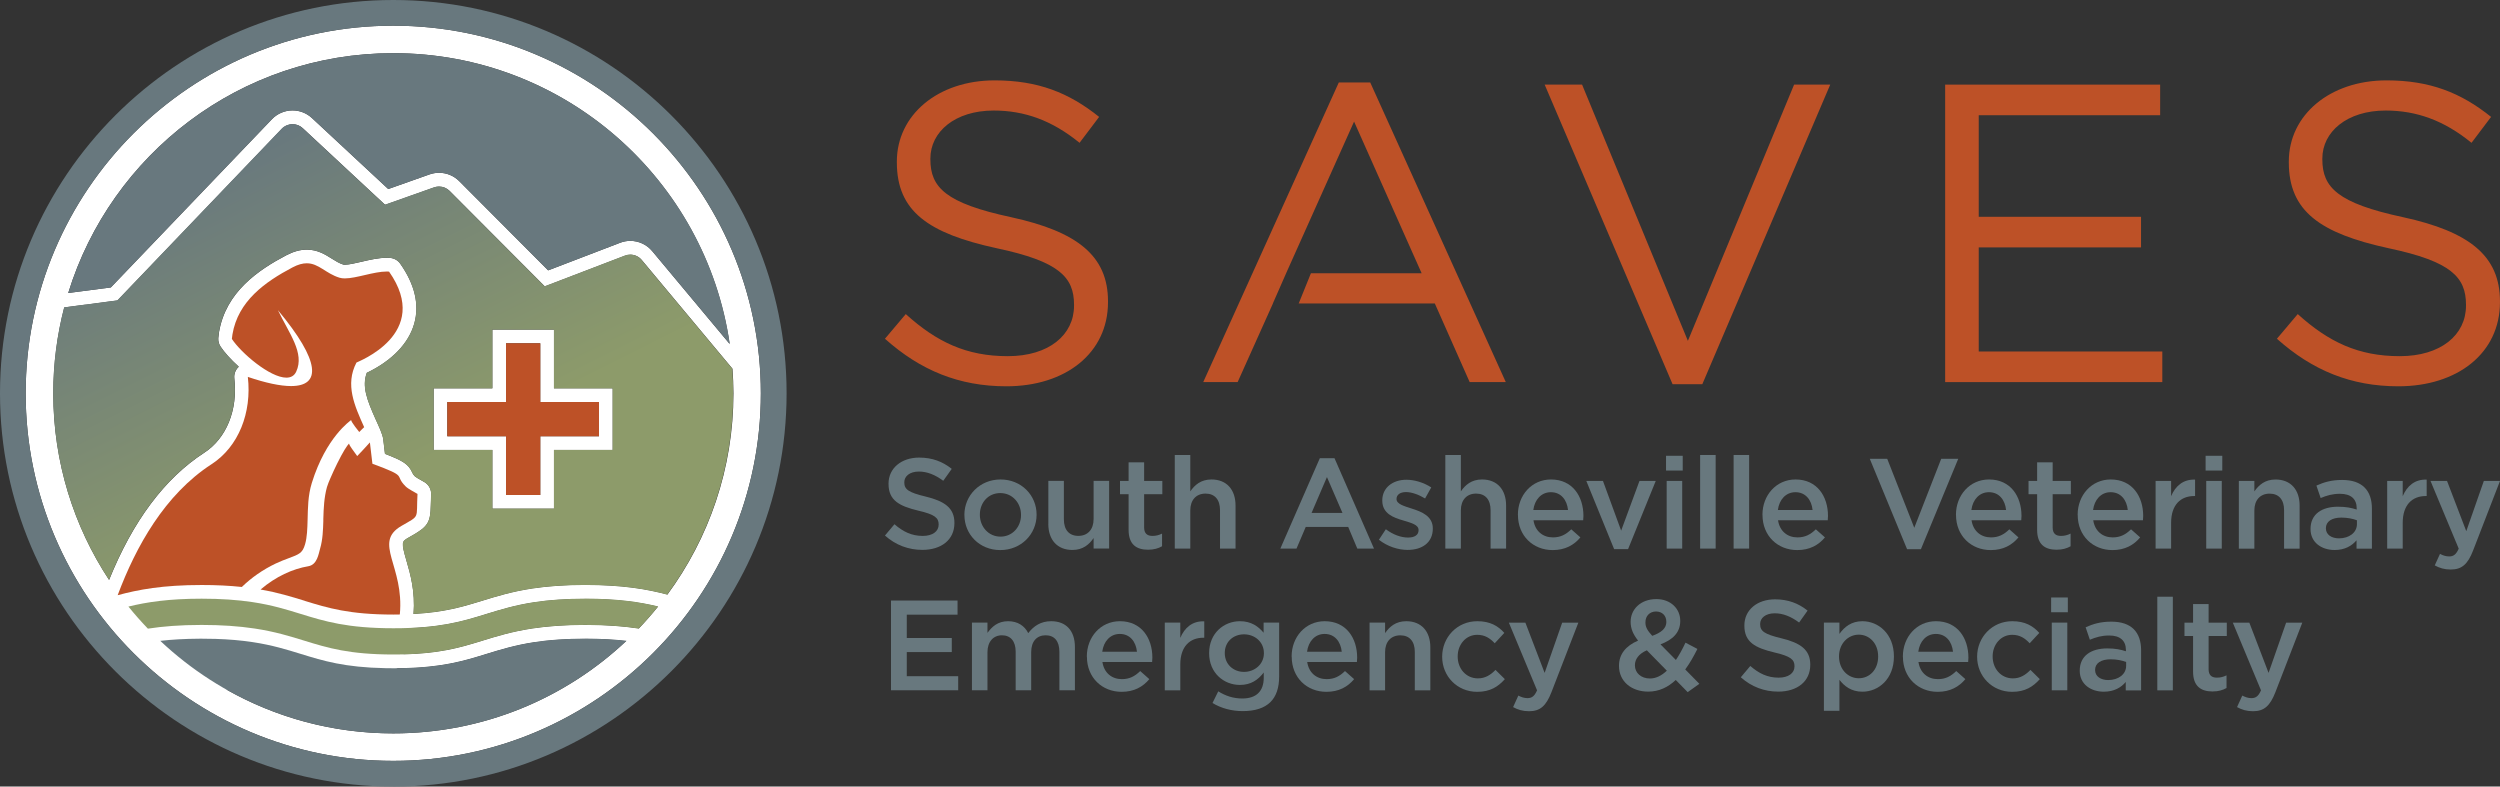 <?xml version="1.0" encoding="UTF-8"?><svg id="black" xmlns="http://www.w3.org/2000/svg" xmlns:xlink="http://www.w3.org/1999/xlink" viewBox="0 0 624.91 196.61"><rect x="0" y="0" width="624.91" height="196.61" fill="#333333" stroke="none"/><defs><style>.cls-1{fill:#fff;}.cls-2{fill-rule:evenodd;}.cls-2,.cls-3{fill:#bd5127;}.cls-4{fill:#68787e;}.cls-5{fill:#8d9b6a;}.cls-6{fill:url(#linear-gradient);}</style><linearGradient id="linear-gradient" x1="155.92" y1="220.03" x2="63.1" y2="35.63" gradientTransform="matrix(1, 0, 0, 1, 0, 0)" gradientUnits="userSpaceOnUse"><stop offset=".56" stop-color="#8d9b6a"/><stop offset="1" stop-color="#68787e"/></linearGradient></defs><path class="cls-1" d="M146.32,146.23c-4.94,0-9.29,.3-13.29,.9-5.1,.78-8.86,1.94-12.5,3.07-5.71,1.76-11.1,3.42-22.17,3.42s-16.46-1.66-22.17-3.42c-3.65-1.13-7.42-2.29-12.51-3.07-3.99-.61-8.34-.9-13.28-.9-9.48,0-15.52,1.09-20.57,2.44,.74,1,1.5,1.99,2.28,2.95,4.57-1.12,10.09-1.97,18.29-1.97,4.77,0,8.94,.28,12.77,.86,4.84,.74,8.49,1.86,12.02,2.95,5.96,1.84,11.6,3.58,23.18,3.58s17.22-1.74,23.18-3.58c3.52-1.09,7.16-2.21,12.01-2.95,3.83-.58,8.01-.86,12.77-.86,8.15,0,13.65,.84,18.2,1.95,.78-.97,1.54-1.95,2.28-2.96-5.03-1.34-11.05-2.41-20.48-2.41Z"/><path class="cls-1" d="M159.65,157.13c-3.63-.55-7.91-.91-13.33-.91-4.95,0-9.29,.3-13.29,.9-5.1,.78-8.86,1.94-12.5,3.07-5.71,1.76-11.1,3.42-22.17,3.42s-16.46-1.66-22.17-3.42c-3.65-1.13-7.43-2.29-12.51-3.07-3.99-.61-8.33-.9-13.28-.9-5.46,0-9.77,.36-13.42,.93,1,1.04,2.02,2.06,3.07,3.04,2.94-.34,6.32-.55,10.35-.55,4.77,0,8.95,.28,12.77,.86,4.83,.74,8.49,1.86,12.02,2.95,5.96,1.84,11.6,3.58,23.18,3.58s17.22-1.74,23.18-3.58c3.52-1.09,7.16-2.21,12.01-2.95,3.82-.58,8-.86,12.77-.86,3.99,0,7.33,.2,10.25,.54,1.05-.99,2.07-2.01,3.07-3.05Z"/><path id="white" class="cls-1" d="M135.05,85.81v14.68h14.68v8.56h-14.68v14.68h-8.56v-14.68h-14.68v-8.56h14.68v-14.68h8.56m3.42-3.42h-15.4v14.68h-14.68v15.4h14.68v14.68h15.4v-14.68h14.68v-15.4h-14.68v-14.68h0Z"/><path class="cls-1" d="M98.31,6.42C47.64,6.42,6.42,47.64,6.42,98.31s41.22,91.88,91.88,91.88,91.88-41.22,91.88-91.88S148.97,6.42,98.31,6.42Zm0,6.87c42.75,0,78.09,31.58,84.07,72.67l-19.35-23.19c-1.36-1.63-3.36-2.56-5.48-2.56-.88,0-1.74,.16-2.56,.48l-17.97,6.89-22.22-22.29c-1.35-1.35-3.14-2.1-5.05-2.1-.82,0-1.62,.14-2.39,.41l-10.31,3.65-19.07-17.74c-1.33-1.23-3.05-1.91-4.86-1.91-1.93,0-3.81,.8-5.14,2.19L27.7,71.85l-10.65,1.39C27.75,38.53,60.08,13.29,98.31,13.29Zm0,170.03c-15.25,0-29.55-4.03-41.92-11.07,6.55,2.05,13.34,3.1,20.25,3.1,.69,0,1.37-.01,2.06-.03,3.38-.1,14.48-1.97,16.4-2.51,.94-.26,1.73-.92,2.16-1.8,.37-.76,.75-1.51,1.14-2.27,.29-.57,.58-1.14,.87-1.72,10.97-.09,16.48-1.78,22.28-3.57,3.52-1.09,7.16-2.21,12.01-2.95,3.82-.58,8-.86,12.77-.86,3.98,0,7.33,.2,10.25,.54-15.22,14.34-35.71,23.14-58.27,23.14Zm61.34-26.19c-3.63-.55-7.91-.91-13.33-.91-4.95,0-9.29,.3-13.29,.9-5.1,.78-8.86,1.94-12.5,3.07-5.26,1.62-10.27,3.16-19.69,3.39,.36-.86,.71-1.75,1.02-2.69,.45-1.37,.78-2.68,1.03-3.94,8.63-.39,13.52-1.89,18.65-3.48,3.52-1.09,7.16-2.21,12.01-2.95,3.83-.58,8.01-.86,12.77-.86,8.14,0,13.64,.84,18.18,1.94-1.54,1.91-3.16,3.76-4.86,5.54Zm-13.33-10.9c-4.94,0-9.29,.3-13.29,.9-5.1,.78-8.86,1.94-12.5,3.07-4.77,1.47-9.33,2.87-17.15,3.29,.46-5.65-.82-10.07-1.76-13.3-1.37-4.71-1.16-4.83,.45-5.77,.38-.22,.72-.41,1.03-.59,3.83-2.18,4.52-3.29,4.59-7.46,.01-.71,.03-1.59,.09-2.73,.07-1.23-.53-2.4-1.56-3.06-.27-.17-.64-.38-1.05-.61s-1.17-.65-1.4-.85c-.48-.48-.56-.66-.68-.93-.95-2.15-2.28-3.01-6.85-4.74l-.43-3.63c-.16-1.31-1.12-3.28-1.86-4.92-2.2-4.92-3.52-8.31-2.25-11.7,6.29-3.02,10.49-7.38,11.87-12.35,1.31-4.72,.13-9.75-3.51-14.93-.59-.84-1.52-1.37-2.54-1.45-.28-.02-.56-.03-.85-.03-2.04,0-4.2,.5-6.29,.99-1.56,.36-3.17,.74-4.17,.74-.24,0-.34-.02-.34-.02-1.05-.32-1.97-.9-2.94-1.51-1.59-1-3.56-2.24-6.23-2.24-1.65,0-3.35,.47-5.17,1.43-6.93,3.65-15.09,9.14-16.78,19.21-.09,.55-.15,1.03-.18,1.47-.05,.74,.15,1.48,.55,2.1,.91,1.39,2.56,3.25,4.57,5.06-.82,.74-1.24,1.83-1.11,2.94,.91,7.85-1.98,14.97-7.54,18.57-9.87,6.4-17.84,17.08-23.77,31.78-8.81-13.39-13.95-29.41-13.95-46.63,0-7.42,.96-14.62,2.74-21.48l13.3-1.74,41.11-42.92c.7-.73,1.67-1.14,2.68-1.14,.94,0,1.84,.35,2.53,.99l20.47,19.05c.07,.07,.15,.08,.19,.08l12.19-4.32c.4-.14,.82-.21,1.24-.21,.99,0,1.93,.39,2.63,1.09l23.67,23.75c.05,.05,.13,.08,.2,.08l19.97-7.65c.42-.16,.87-.25,1.33-.25,1.1,0,2.14,.49,2.85,1.33l22.67,27.17c.15,2.04,.25,4.09,.25,6.17,0,18.85-6.16,36.24-16.54,50.33-5.02-1.34-11.04-2.41-20.46-2.41Z"/><path class="cls-6" d="M27.24,144.95c5.93-14.7,13.9-25.39,23.77-31.78,5.56-3.6,8.45-10.72,7.54-18.57-.13-1.11,.29-2.2,1.11-2.94-2.01-1.81-3.66-3.67-4.57-5.06-.41-.62-.6-1.36-.55-2.1,.03-.44,.09-.92,.18-1.47,1.69-10.07,9.86-15.56,16.78-19.21,1.83-.96,3.52-1.43,5.17-1.43,2.68,0,4.65,1.24,6.23,2.24,.97,.61,1.89,1.19,2.94,1.51,0,0,.1,.02,.34,.02,1,0,2.61-.37,4.17-.74,2.09-.48,4.25-.99,6.29-.99,.29,0,.58,.01,.85,.03,1.02,.08,1.95,.61,2.54,1.45,3.64,5.18,4.82,10.2,3.51,14.93-1.38,4.97-5.58,9.33-11.87,12.35-1.27,3.39,.05,6.78,2.25,11.7,.73,1.64,1.7,3.61,1.86,4.92l.43,3.63c4.57,1.74,5.9,2.59,6.85,4.74,.12,.27,.2,.45,.68,.93,.23,.2,.99,.62,1.4,.85s.78,.44,1.05,.61c1.03,.67,1.63,1.83,1.56,3.06-.06,1.13-.08,2.02-.09,2.73-.07,4.17-.75,5.28-4.59,7.46-.31,.17-.65,.37-1.03,.59-1.62,.94-1.83,1.06-.45,5.77,.94,3.23,2.22,7.65,1.76,13.3,7.82-.42,12.38-1.82,17.15-3.29,3.64-1.12,7.41-2.28,12.5-3.07,4-.61,8.35-.9,13.29-.9,9.43,0,15.45,1.07,20.48,2.41,10.37-14.09,16.51-31.49,16.51-50.33,0-2.08-.1-4.13-.25-6.17l-22.67-27.17c-.71-.85-1.75-1.33-2.85-1.33-.46,0-.9,.08-1.33,.25l-19.97,7.65c-.08,0-.15-.03-.2-.08l-23.67-23.75c-.7-.7-1.63-1.09-2.63-1.09-.42,0-.84,.07-1.24,.21l-12.19,4.32s-.12-.01-.19-.08l-20.47-19.05c-.69-.64-1.58-.99-2.53-.99-1,0-1.98,.42-2.68,1.14L29.34,75.08l-13.3,1.74c-1.79,6.86-2.74,14.06-2.74,21.48,0,17.23,5.14,33.25,13.95,46.64Zm81.15-35.9v-11.98h14.68v-14.68h15.4v14.68h14.68v15.4h-14.68v14.68h-15.4v-14.68h-14.68v-3.42Z"/><path class="cls-2" d="M76.19,150.2c5.71,1.76,11.1,3.42,22.17,3.42,.54,0,1.06,0,1.58-.02,1.18-12.12-6.83-17.96,.42-22.15,4.73-2.74,3.65-1.57,4-7.99-.7-.45-2.3-1.2-2.99-1.9-3.01-3.02,.92-2.26-8.28-5.64l-.63-5.33c-.31,.41-3.17,3.41-3.17,3.41-.91-1.33-1.87-2.42-2.05-3.13-.53,.58-1.44,1.93-2.97,5.02-.59,1.19-1.14,2.39-1.65,3.57l-.04,.09c-.31,.73-.67,1.56-.85,2.2-.71,2.57-.83,5.23-.91,7.95v.55c-.07,2.16-.13,4.61-.81,6.91-.37,1.26-.7,4-2.94,4.38-3.9,.65-8.14,2.58-11.94,5.82,4.38,.76,7.78,1.81,11.08,2.83Z"/><path class="cls-2" d="M50.4,146.23c3.64,0,6.96,.16,10.05,.49,2.42-2.34,5.22-4.31,8.47-5.86,1.16-.55,2.24-.96,3.19-1.31,2.69-1,3.5-1.3,4.14-3.48,.52-1.77,.58-3.93,.64-6.22,.08-2.75,.06-5.91,1.05-9.12,3.58-11.51,9.63-15.53,9.83-15.73,0,.49,1.92,2.86,2.03,2.99,.24-.28,1.23-1.21,1.23-1.21-2.4-5.35-4.82-10.63-1.93-16.15,.07-.13,19.11-7.13,8.15-22.74-.19-.01-.39-.02-.59-.02-3.21,0-7.59,1.72-10.46,1.72-.49,0-.94-.05-1.33-.17-3.45-1.06-5.2-3.61-8.19-3.61-1.01,0-2.17,.29-3.58,1.04-6.85,3.62-13.6,8.4-15,16.75-.07,.43-.12,.8-.14,1.12,2.31,3.52,9.53,9.68,13.62,9.68,1.1,0,1.97-.44,2.46-1.5,2.17-4.65-1.79-9.55-4.57-15.37,10.69,12.82,10.83,18.97,3.28,18.97-2.68,0-6.32-.77-10.8-2.29,1.03,8.94-2.31,17.45-9.08,21.83-11.66,7.56-18.89,20.53-23.46,32.74,5.14-1.4,11.25-2.55,20.98-2.55Z"/><polygon class="cls-3" points="135.05 123.73 135.05 109.05 149.73 109.05 149.73 100.49 135.05 100.49 135.05 85.81 126.49 85.81 126.49 100.49 111.81 100.49 111.81 109.05 126.49 109.05 126.49 123.73 135.05 123.73"/><path class="cls-4" d="M27.7,71.85L67.98,29.79c1.34-1.39,3.21-2.19,5.14-2.19,1.81,0,3.53,.68,4.86,1.91l19.07,17.74,10.31-3.65c.77-.27,1.57-.41,2.39-.41,1.91,0,3.71,.75,5.05,2.1l22.22,22.29,17.97-6.89c.82-.32,1.68-.48,2.56-.48,2.12,0,4.12,.94,5.48,2.56l19.4,23.24c-5.96-41.13-41.34-72.72-84.12-72.72-38.23,0-70.55,25.23-81.25,59.95l10.65-1.39Z"/><path class="cls-4" d="M156.58,160.18c-2.79-.32-5.99-.52-9.75-.53-.17,0-.33,0-.5,0h-.03c-1.19,0-2.33,.02-3.46,.05-3.36,.11-6.42,.37-9.28,.81-4.85,.74-8.49,1.87-12.01,2.95-5.61,1.73-10.93,3.37-21.18,3.56-.65,.01-1.31,.02-2,.02s-1.36,0-2-.02c-10.24-.19-15.56-1.83-21.17-3.56-3.53-1.09-7.19-2.22-12.02-2.95-2.86-.44-5.92-.7-9.28-.81-1.12-.03-2.27-.05-3.46-.05h-.03c-.16,0-.31,0-.47,0-3.82,.02-7.05,.22-9.88,.54,15.22,14.33,35.7,23.13,58.26,23.13s43.05-8.8,58.27-23.14Z"/><path class="cls-5" d="M146.32,149.65c-4.77,0-8.95,.28-12.77,.86-4.85,.74-8.49,1.87-12.01,2.95-5.96,1.84-11.6,3.58-23.18,3.58s-17.21-1.74-23.18-3.58c-3.53-1.09-7.18-2.22-12.02-2.95-3.82-.58-8-.86-12.77-.86-8.2,0-13.72,.85-18.29,1.97,1.54,1.91,3.17,3.75,4.87,5.52,3.65-.56,7.96-.93,13.42-.93,4.95,0,9.29,.3,13.28,.9,5.08,.77,8.86,1.94,12.51,3.07,5.71,1.76,11.1,3.42,22.17,3.42s16.46-1.66,22.17-3.42c3.64-1.12,7.41-2.28,12.5-3.07,4-.61,8.34-.9,13.29-.9,5.42,0,9.7,.36,13.33,.91,1.7-1.77,3.33-3.62,4.87-5.53-4.55-1.11-10.05-1.95-18.2-1.95Z"/><path class="cls-4" d="M98.31,196.61C44.1,196.61,0,152.51,0,98.31S44.1,0,98.31,0s98.31,44.1,98.31,98.31-44.1,98.31-98.31,98.31Zm0-190.19C47.64,6.42,6.42,47.64,6.42,98.31s41.22,91.88,91.88,91.88,91.88-41.22,91.88-91.88S148.97,6.42,98.31,6.42Z"/><g><g><path class="cls-4" d="M221.21,133.86l2.37-2.82c2.15,1.86,4.29,2.92,7.08,2.92,2.44,0,3.97-1.12,3.97-2.82v-.06c0-1.6-.9-2.47-5.06-3.43-4.78-1.15-7.47-2.56-7.47-6.7v-.06c0-3.85,3.21-6.51,7.66-6.51,3.27,0,5.86,1,8.14,2.82l-2.12,2.98c-2.02-1.51-4.04-2.31-6.09-2.31-2.31,0-3.65,1.19-3.65,2.66v.06c0,1.73,1.03,2.5,5.32,3.53,4.74,1.15,7.21,2.85,7.21,6.57v.06c0,4.2-3.3,6.7-8.01,6.7-3.43,0-6.67-1.18-9.36-3.59Z"/><path class="cls-4" d="M241.06,128.76v-.06c0-4.84,3.85-8.85,9.04-8.85s9.01,3.94,9.01,8.78v.06c0,4.81-3.85,8.81-9.07,8.81s-8.97-3.94-8.97-8.75Zm14.16,0v-.06c0-2.98-2.15-5.45-5.19-5.45s-5.1,2.43-5.1,5.38v.06c0,2.95,2.15,5.45,5.16,5.45s5.13-2.47,5.13-5.39Z"/><path class="cls-4" d="M262.05,130.97v-10.77h3.88v9.61c0,2.63,1.31,4.14,3.62,4.14s3.81-1.57,3.81-4.2v-9.55h3.88v16.92h-3.88v-2.63c-1.09,1.6-2.66,2.98-5.29,2.98-3.81,0-6.03-2.56-6.03-6.51Z"/><path class="cls-4" d="M282.11,132.45v-8.91h-2.15v-3.33h2.15v-4.65h3.88v4.65h4.55v3.33h-4.55v8.3c0,1.51,.77,2.12,2.08,2.12,.87,0,1.63-.19,2.4-.58v3.17c-.96,.54-2.05,.86-3.49,.86-2.85,0-4.87-1.25-4.87-4.97Z"/><path class="cls-4" d="M293.65,113.73h3.88v9.1c1.09-1.6,2.66-2.98,5.29-2.98,3.81,0,6.02,2.56,6.02,6.51v10.77h-3.88v-9.61c0-2.63-1.31-4.14-3.62-4.14s-3.81,1.57-3.81,4.2v9.55h-3.88v-23.4Z"/><path class="cls-4" d="M329.93,114.54h3.65l9.87,22.59h-4.17l-2.28-5.42h-10.61l-2.31,5.42h-4.04l9.87-22.59Zm5.64,13.68l-3.88-8.97-3.85,8.97h7.72Z"/><path class="cls-4" d="M344.68,134.92l1.73-2.63c1.83,1.38,3.81,2.08,5.55,2.08s2.63-.71,2.63-1.83v-.06c0-1.31-1.79-1.76-3.78-2.37-2.5-.71-5.29-1.73-5.29-4.97v-.06c0-3.21,2.66-5.16,6.02-5.16,2.12,0,4.42,.74,6.22,1.92l-1.54,2.76c-1.63-.99-3.37-1.6-4.77-1.6-1.51,0-2.37,.71-2.37,1.7v.06c0,1.22,1.83,1.73,3.81,2.37,2.47,.77,5.26,1.89,5.26,4.94v.07c0,3.56-2.76,5.32-6.28,5.32-2.4,0-5.06-.86-7.18-2.53Z"/><path class="cls-4" d="M361.28,113.73h3.88v9.1c1.09-1.6,2.66-2.98,5.29-2.98,3.81,0,6.02,2.56,6.02,6.51v10.77h-3.88v-9.61c0-2.63-1.31-4.14-3.62-4.14s-3.81,1.57-3.81,4.2v9.55h-3.88v-23.4Z"/><path class="cls-4" d="M379.42,128.73v-.07c0-4.84,3.43-8.81,8.27-8.81,5.38,0,8.11,4.23,8.11,9.1,0,.35-.03,.71-.06,1.09h-12.43c.42,2.76,2.37,4.29,4.87,4.29,1.89,0,3.24-.71,4.58-2.02l2.28,2.02c-1.6,1.92-3.81,3.17-6.92,3.17-4.9,0-8.69-3.56-8.69-8.78Zm12.53-1.25c-.26-2.5-1.73-4.45-4.29-4.45-2.37,0-4.04,1.83-4.39,4.45h8.68Z"/><path class="cls-4" d="M396.51,120.21h4.17l4.55,12.43,4.58-12.43h4.07l-6.92,17.05h-3.49l-6.95-17.05Z"/><path class="cls-4" d="M416.45,113.93h4.17v3.69h-4.17v-3.69Zm.16,6.28h3.88v16.92h-3.88v-16.92Z"/><path class="cls-4" d="M424.97,113.73h3.88v23.4h-3.88v-23.4Z"/><path class="cls-4" d="M433.34,113.73h3.88v23.4h-3.88v-23.4Z"/><path class="cls-4" d="M440.55,128.73v-.07c0-4.84,3.43-8.81,8.27-8.81,5.38,0,8.11,4.23,8.11,9.1,0,.35-.03,.71-.06,1.09h-12.43c.42,2.76,2.37,4.29,4.87,4.29,1.89,0,3.24-.71,4.58-2.02l2.28,2.02c-1.6,1.92-3.81,3.17-6.92,3.17-4.9,0-8.69-3.56-8.69-8.78Zm12.53-1.25c-.26-2.5-1.73-4.45-4.29-4.45-2.37,0-4.04,1.83-4.39,4.45h8.68Z"/><path class="cls-4" d="M467.38,114.69h4.36l6.76,17.24,6.73-17.24h4.26l-9.33,22.59h-3.46l-9.32-22.59Z"/><path class="cls-4" d="M488.92,128.73v-.07c0-4.84,3.43-8.81,8.27-8.81,5.38,0,8.11,4.23,8.11,9.1,0,.35-.03,.71-.06,1.09h-12.43c.42,2.76,2.37,4.29,4.87,4.29,1.89,0,3.24-.71,4.58-2.02l2.28,2.02c-1.6,1.92-3.81,3.17-6.92,3.17-4.9,0-8.69-3.56-8.69-8.78Zm12.53-1.25c-.26-2.5-1.73-4.45-4.29-4.45-2.37,0-4.04,1.83-4.39,4.45h8.68Z"/><path class="cls-4" d="M509.21,132.45v-8.91h-2.15v-3.33h2.15v-4.65h3.88v4.65h4.55v3.33h-4.55v8.3c0,1.51,.77,2.12,2.08,2.12,.86,0,1.63-.19,2.4-.58v3.17c-.96,.54-2.05,.86-3.49,.86-2.85,0-4.87-1.25-4.87-4.97Z"/><path class="cls-4" d="M519.34,128.73v-.07c0-4.84,3.43-8.81,8.27-8.81,5.38,0,8.11,4.23,8.11,9.1,0,.35-.03,.71-.06,1.09h-12.43c.42,2.76,2.37,4.29,4.87,4.29,1.89,0,3.24-.71,4.58-2.02l2.28,2.02c-1.6,1.92-3.81,3.17-6.92,3.17-4.9,0-8.69-3.56-8.69-8.78Zm12.53-1.25c-.26-2.5-1.73-4.45-4.29-4.45-2.37,0-4.04,1.83-4.39,4.45h8.68Z"/><path class="cls-4" d="M538.82,120.21h3.88v3.82c1.06-2.53,3.01-4.26,5.99-4.14v4.1h-.22c-3.4,0-5.77,2.21-5.77,6.7v6.44h-3.88v-16.92Z"/><path class="cls-4" d="M551.32,113.93h4.17v3.69h-4.17v-3.69Zm.16,6.28h3.88v16.92h-3.88v-16.92Z"/><path class="cls-4" d="M559.63,120.21h3.88v2.63c1.09-1.6,2.66-2.98,5.29-2.98,3.81,0,6.02,2.56,6.02,6.51v10.77h-3.88v-9.61c0-2.63-1.31-4.14-3.62-4.14s-3.81,1.57-3.81,4.2v9.55h-3.88v-16.92Z"/><path class="cls-4" d="M589.05,137.13v-2.08c-1.15,1.38-2.92,2.43-5.48,2.43-3.2,0-6.02-1.83-6.02-5.22v-.06c0-3.75,2.92-5.54,6.86-5.54,2.05,0,3.37,.29,4.68,.71v-.32c0-2.34-1.47-3.62-4.17-3.62-1.89,0-3.3,.42-4.84,1.06l-1.06-3.11c1.86-.83,3.69-1.41,6.44-1.41,5,0,7.43,2.63,7.43,7.15v10.03h-3.85Zm.1-7.08c-.99-.38-2.37-.67-3.88-.67-2.43,0-3.88,1-3.88,2.63v.06c0,1.6,1.44,2.5,3.27,2.5,2.56,0,4.49-1.44,4.49-3.56v-.96Z"/><path class="cls-4" d="M596.71,120.21h3.88v3.82c1.06-2.53,3.01-4.26,5.99-4.14v4.1h-.22c-3.4,0-5.77,2.21-5.77,6.7v6.44h-3.88v-16.92Z"/><path class="cls-4" d="M608.6,141.33l1.31-2.88c.71,.38,1.47,.64,2.28,.64,1.09,0,1.76-.48,2.4-1.95l-7.05-16.92h4.13l4.81,12.56,4.39-12.56h4.04l-6.73,17.4c-1.35,3.46-2.85,4.74-5.58,4.74-1.63,0-2.82-.38-4-1.03Z"/><path class="cls-4" d="M222.72,150.12h16.63v3.52h-12.69v5.83h11.25v3.53h-11.25v6.02h12.85v3.53h-16.79v-22.43Z"/><path class="cls-4" d="M242.95,155.63h3.88v2.57c1.09-1.51,2.56-2.92,5.16-2.92,2.44,0,4.13,1.18,5.03,2.98,1.38-1.8,3.17-2.98,5.74-2.98,3.69,0,5.93,2.34,5.93,6.47v10.8h-3.88v-9.61c0-2.69-1.25-4.14-3.43-4.14s-3.62,1.48-3.62,4.2v9.55h-3.88v-9.65c0-2.63-1.28-4.1-3.43-4.1s-3.62,1.6-3.62,4.23v9.52h-3.88v-16.92Z"/><path class="cls-4" d="M271.67,164.16v-.07c0-4.84,3.43-8.81,8.27-8.81,5.38,0,8.11,4.23,8.11,9.1,0,.35-.03,.71-.06,1.09h-12.43c.42,2.76,2.37,4.29,4.87,4.29,1.89,0,3.24-.71,4.58-2.02l2.28,2.02c-1.6,1.92-3.81,3.17-6.92,3.17-4.9,0-8.68-3.56-8.68-8.78Zm12.53-1.25c-.26-2.5-1.73-4.45-4.29-4.45-2.37,0-4.04,1.83-4.39,4.45h8.69Z"/><path class="cls-4" d="M291.15,155.63h3.88v3.82c1.06-2.53,3.01-4.26,5.99-4.14v4.1h-.22c-3.4,0-5.77,2.21-5.77,6.7v6.44h-3.88v-16.92Z"/><path class="cls-4" d="M303.08,175.73l1.44-2.92c1.79,1.12,3.72,1.79,6.02,1.79,3.46,0,5.35-1.79,5.35-5.19v-1.31c-1.41,1.83-3.17,3.11-5.96,3.11-3.97,0-7.69-2.95-7.69-7.92v-.06c0-5,3.75-7.95,7.69-7.95,2.85,0,4.61,1.31,5.93,2.88v-2.53h3.88v13.46c0,2.85-.74,4.97-2.15,6.38-1.54,1.54-3.91,2.28-6.95,2.28-2.79,0-5.38-.71-7.56-2.02Zm12.85-12.43v-.06c0-2.79-2.28-4.68-4.97-4.68s-4.81,1.86-4.81,4.65v.06c0,2.79,2.15,4.68,4.81,4.68s4.97-1.92,4.97-4.65Z"/><path class="cls-4" d="M322.86,164.16v-.07c0-4.84,3.43-8.81,8.27-8.81,5.38,0,8.11,4.23,8.11,9.1,0,.35-.03,.71-.06,1.09h-12.43c.42,2.76,2.37,4.29,4.87,4.29,1.89,0,3.24-.71,4.58-2.02l2.28,2.02c-1.6,1.92-3.81,3.17-6.92,3.17-4.9,0-8.68-3.56-8.68-8.78Zm12.53-1.25c-.26-2.5-1.73-4.45-4.29-4.45-2.37,0-4.04,1.83-4.39,4.45h8.69Z"/><path class="cls-4" d="M342.34,155.63h3.88v2.63c1.09-1.6,2.66-2.98,5.29-2.98,3.81,0,6.02,2.56,6.02,6.51v10.77h-3.88v-9.61c0-2.63-1.31-4.14-3.62-4.14s-3.81,1.57-3.81,4.2v9.55h-3.88v-16.92Z"/><path class="cls-4" d="M360.49,164.19v-.06c0-4.81,3.72-8.85,8.78-8.85,3.21,0,5.19,1.18,6.76,2.92l-2.4,2.59c-1.19-1.25-2.43-2.11-4.39-2.11-2.82,0-4.87,2.43-4.87,5.38v.06c0,3.01,2.08,5.45,5.06,5.45,1.83,0,3.17-.86,4.39-2.12l2.34,2.31c-1.67,1.86-3.62,3.17-6.92,3.17-5.03,0-8.75-3.94-8.75-8.75Z"/><path class="cls-4" d="M378.22,176.75l1.31-2.88c.71,.38,1.47,.64,2.28,.64,1.09,0,1.76-.48,2.4-1.95l-7.05-16.92h4.13l4.81,12.56,4.39-12.56h4.04l-6.73,17.4c-1.35,3.46-2.85,4.74-5.58,4.74-1.63,0-2.82-.38-4-1.03Z"/><path class="cls-4" d="M418.89,169.96c-1.92,1.8-4.17,2.92-6.89,2.92-4.17,0-7.31-2.53-7.31-6.41v-.06c0-2.88,1.7-4.97,4.77-6.28-1.28-1.63-1.86-3.04-1.86-4.68v-.06c0-3.01,2.43-5.64,6.44-5.64,3.56,0,5.96,2.4,5.96,5.42v.06c0,2.95-1.95,4.71-4.94,5.83l3.85,3.91c.86-1.28,1.67-2.76,2.4-4.33l2.98,1.57c-.9,1.8-1.89,3.56-3.04,5.13l3.53,3.59-2.92,2.08-2.98-3.04Zm-2.24-2.31l-5-5.1c-2.08,.9-2.98,2.28-2.98,3.72v.06c0,1.89,1.57,3.27,3.75,3.27,1.54,0,2.95-.74,4.23-1.95Zm-.13-12.21v-.06c0-1.51-1.06-2.53-2.56-2.53-1.6,0-2.66,1.12-2.66,2.69v.07c0,1.12,.45,1.95,1.7,3.33,2.31-.83,3.53-1.89,3.53-3.49Z"/><path class="cls-4" d="M435.14,169.29l2.37-2.82c2.15,1.86,4.29,2.92,7.08,2.92,2.44,0,3.97-1.12,3.97-2.82v-.06c0-1.6-.9-2.47-5.06-3.43-4.78-1.15-7.47-2.56-7.47-6.7v-.06c0-3.85,3.2-6.51,7.66-6.51,3.27,0,5.86,1,8.14,2.82l-2.12,2.98c-2.02-1.51-4.04-2.31-6.09-2.31-2.31,0-3.65,1.19-3.65,2.66v.06c0,1.73,1.02,2.5,5.32,3.53,4.74,1.15,7.21,2.85,7.21,6.57v.06c0,4.2-3.3,6.7-8.01,6.7-3.43,0-6.67-1.18-9.36-3.59Z"/><path class="cls-4" d="M455.91,155.63h3.88v2.82c1.25-1.76,3.01-3.17,5.74-3.17,4.01,0,7.88,3.17,7.88,8.78v.06c0,5.61-3.85,8.78-7.88,8.78-2.79,0-4.55-1.41-5.74-2.98v7.75h-3.88v-22.05Zm13.56,8.49v-.06c0-3.27-2.21-5.42-4.84-5.42s-4.94,2.18-4.94,5.42v.06c0,3.27,2.31,5.42,4.94,5.42s4.84-2.08,4.84-5.42Z"/><path class="cls-4" d="M475.65,164.16v-.07c0-4.84,3.43-8.81,8.27-8.81,5.38,0,8.11,4.23,8.11,9.1,0,.35-.03,.71-.06,1.09h-12.43c.42,2.76,2.37,4.29,4.87,4.29,1.89,0,3.24-.71,4.58-2.02l2.28,2.02c-1.6,1.92-3.81,3.17-6.92,3.17-4.9,0-8.69-3.56-8.69-8.78Zm12.53-1.25c-.26-2.5-1.73-4.45-4.29-4.45-2.37,0-4.04,1.83-4.39,4.45h8.68Z"/><path class="cls-4" d="M494.21,164.19v-.06c0-4.81,3.72-8.85,8.78-8.85,3.21,0,5.19,1.18,6.76,2.92l-2.4,2.59c-1.19-1.25-2.43-2.11-4.39-2.11-2.82,0-4.87,2.43-4.87,5.38v.06c0,3.01,2.08,5.45,5.06,5.45,1.83,0,3.17-.86,4.39-2.12l2.34,2.31c-1.67,1.86-3.62,3.17-6.92,3.17-5.03,0-8.75-3.94-8.75-8.75Z"/><path class="cls-4" d="M512.71,149.35h4.17v3.69h-4.17v-3.69Zm.16,6.28h3.88v16.92h-3.88v-16.92Z"/><path class="cls-4" d="M531.36,172.55v-2.08c-1.15,1.38-2.92,2.43-5.48,2.43-3.2,0-6.02-1.83-6.02-5.22v-.06c0-3.75,2.92-5.54,6.86-5.54,2.05,0,3.37,.29,4.68,.71v-.32c0-2.34-1.47-3.62-4.17-3.62-1.89,0-3.3,.42-4.84,1.06l-1.06-3.11c1.86-.83,3.69-1.41,6.44-1.41,5,0,7.43,2.63,7.43,7.15v10.03h-3.85Zm.1-7.08c-.99-.38-2.37-.67-3.88-.67-2.43,0-3.88,1-3.88,2.63v.06c0,1.6,1.44,2.5,3.27,2.5,2.56,0,4.49-1.44,4.49-3.56v-.96Z"/><path class="cls-4" d="M539.25,149.16h3.88v23.4h-3.88v-23.4Z"/><path class="cls-4" d="M548.19,167.88v-8.91h-2.15v-3.33h2.15v-4.65h3.88v4.65h4.55v3.33h-4.55v8.3c0,1.51,.77,2.12,2.08,2.12,.86,0,1.63-.19,2.4-.58v3.17c-.96,.54-2.05,.86-3.49,.86-2.85,0-4.87-1.25-4.87-4.97Z"/><path class="cls-4" d="M559.18,176.75l1.31-2.88c.71,.38,1.47,.64,2.28,.64,1.09,0,1.76-.48,2.4-1.95l-7.05-16.92h4.13l4.81,12.56,4.39-12.56h4.04l-6.73,17.4c-1.35,3.46-2.85,4.74-5.58,4.74-1.63,0-2.82-.38-4-1.03Z"/></g><g><path class="cls-3" d="M221.21,84.67l5.2-6.16c7.75,7.01,15.19,10.52,25.49,10.52s16.57-5.31,16.57-12.64v-.21c0-6.9-3.72-10.83-19.33-14.13-17.1-3.72-24.96-9.24-24.96-21.46v-.21c0-11.68,10.3-20.29,24.43-20.29,10.83,0,18.59,3.08,26.13,9.13l-4.89,6.48c-6.9-5.63-13.81-8.07-21.46-8.07-9.67,0-15.83,5.31-15.83,12v.21c0,7.01,3.82,10.94,20.18,14.45,16.57,3.61,24.22,9.67,24.22,21.03v.21c0,12.75-10.62,21.03-25.39,21.03-11.79,0-21.46-3.93-30.38-11.9Z"/><path class="cls-3" d="M386.11,21.15h9.35l26.45,64.05,26.55-64.05h9.03l-31.97,74.88h-7.44l-31.97-74.88Z"/><path class="cls-3" d="M486.21,21.15h53.75v7.65h-45.35v25.39h40.57v7.65h-40.57v26.02h45.89v7.65h-54.28V21.15Z"/><path class="cls-3" d="M569.15,84.67l5.2-6.16c7.75,7.01,15.19,10.52,25.49,10.52s16.57-5.31,16.57-12.64v-.21c0-6.9-3.72-10.83-19.33-14.13-17.1-3.72-24.96-9.24-24.96-21.46v-.21c0-11.68,10.3-20.29,24.43-20.29,10.83,0,18.59,3.08,26.13,9.13l-4.89,6.48c-6.9-5.63-13.81-8.07-21.46-8.07-9.67,0-15.83,5.31-15.83,12v.21c0,7.01,3.82,10.94,20.18,14.45,16.57,3.61,24.22,9.67,24.22,21.03v.21c0,12.75-10.62,21.03-25.39,21.03-11.79,0-21.46-3.93-30.38-11.9Z"/><polygon class="cls-3" points="342.51 20.62 334.65 20.62 300.77 95.5 309.37 95.5 318.17 75.9 318.15 75.9 321.47 68.34 321.5 68.31 321.48 68.31 338.47 30.39 355.36 68.31 327.68 68.31 324.63 75.85 358.65 75.85 367.36 95.5 376.39 95.5 342.51 20.62"/></g></g></svg>